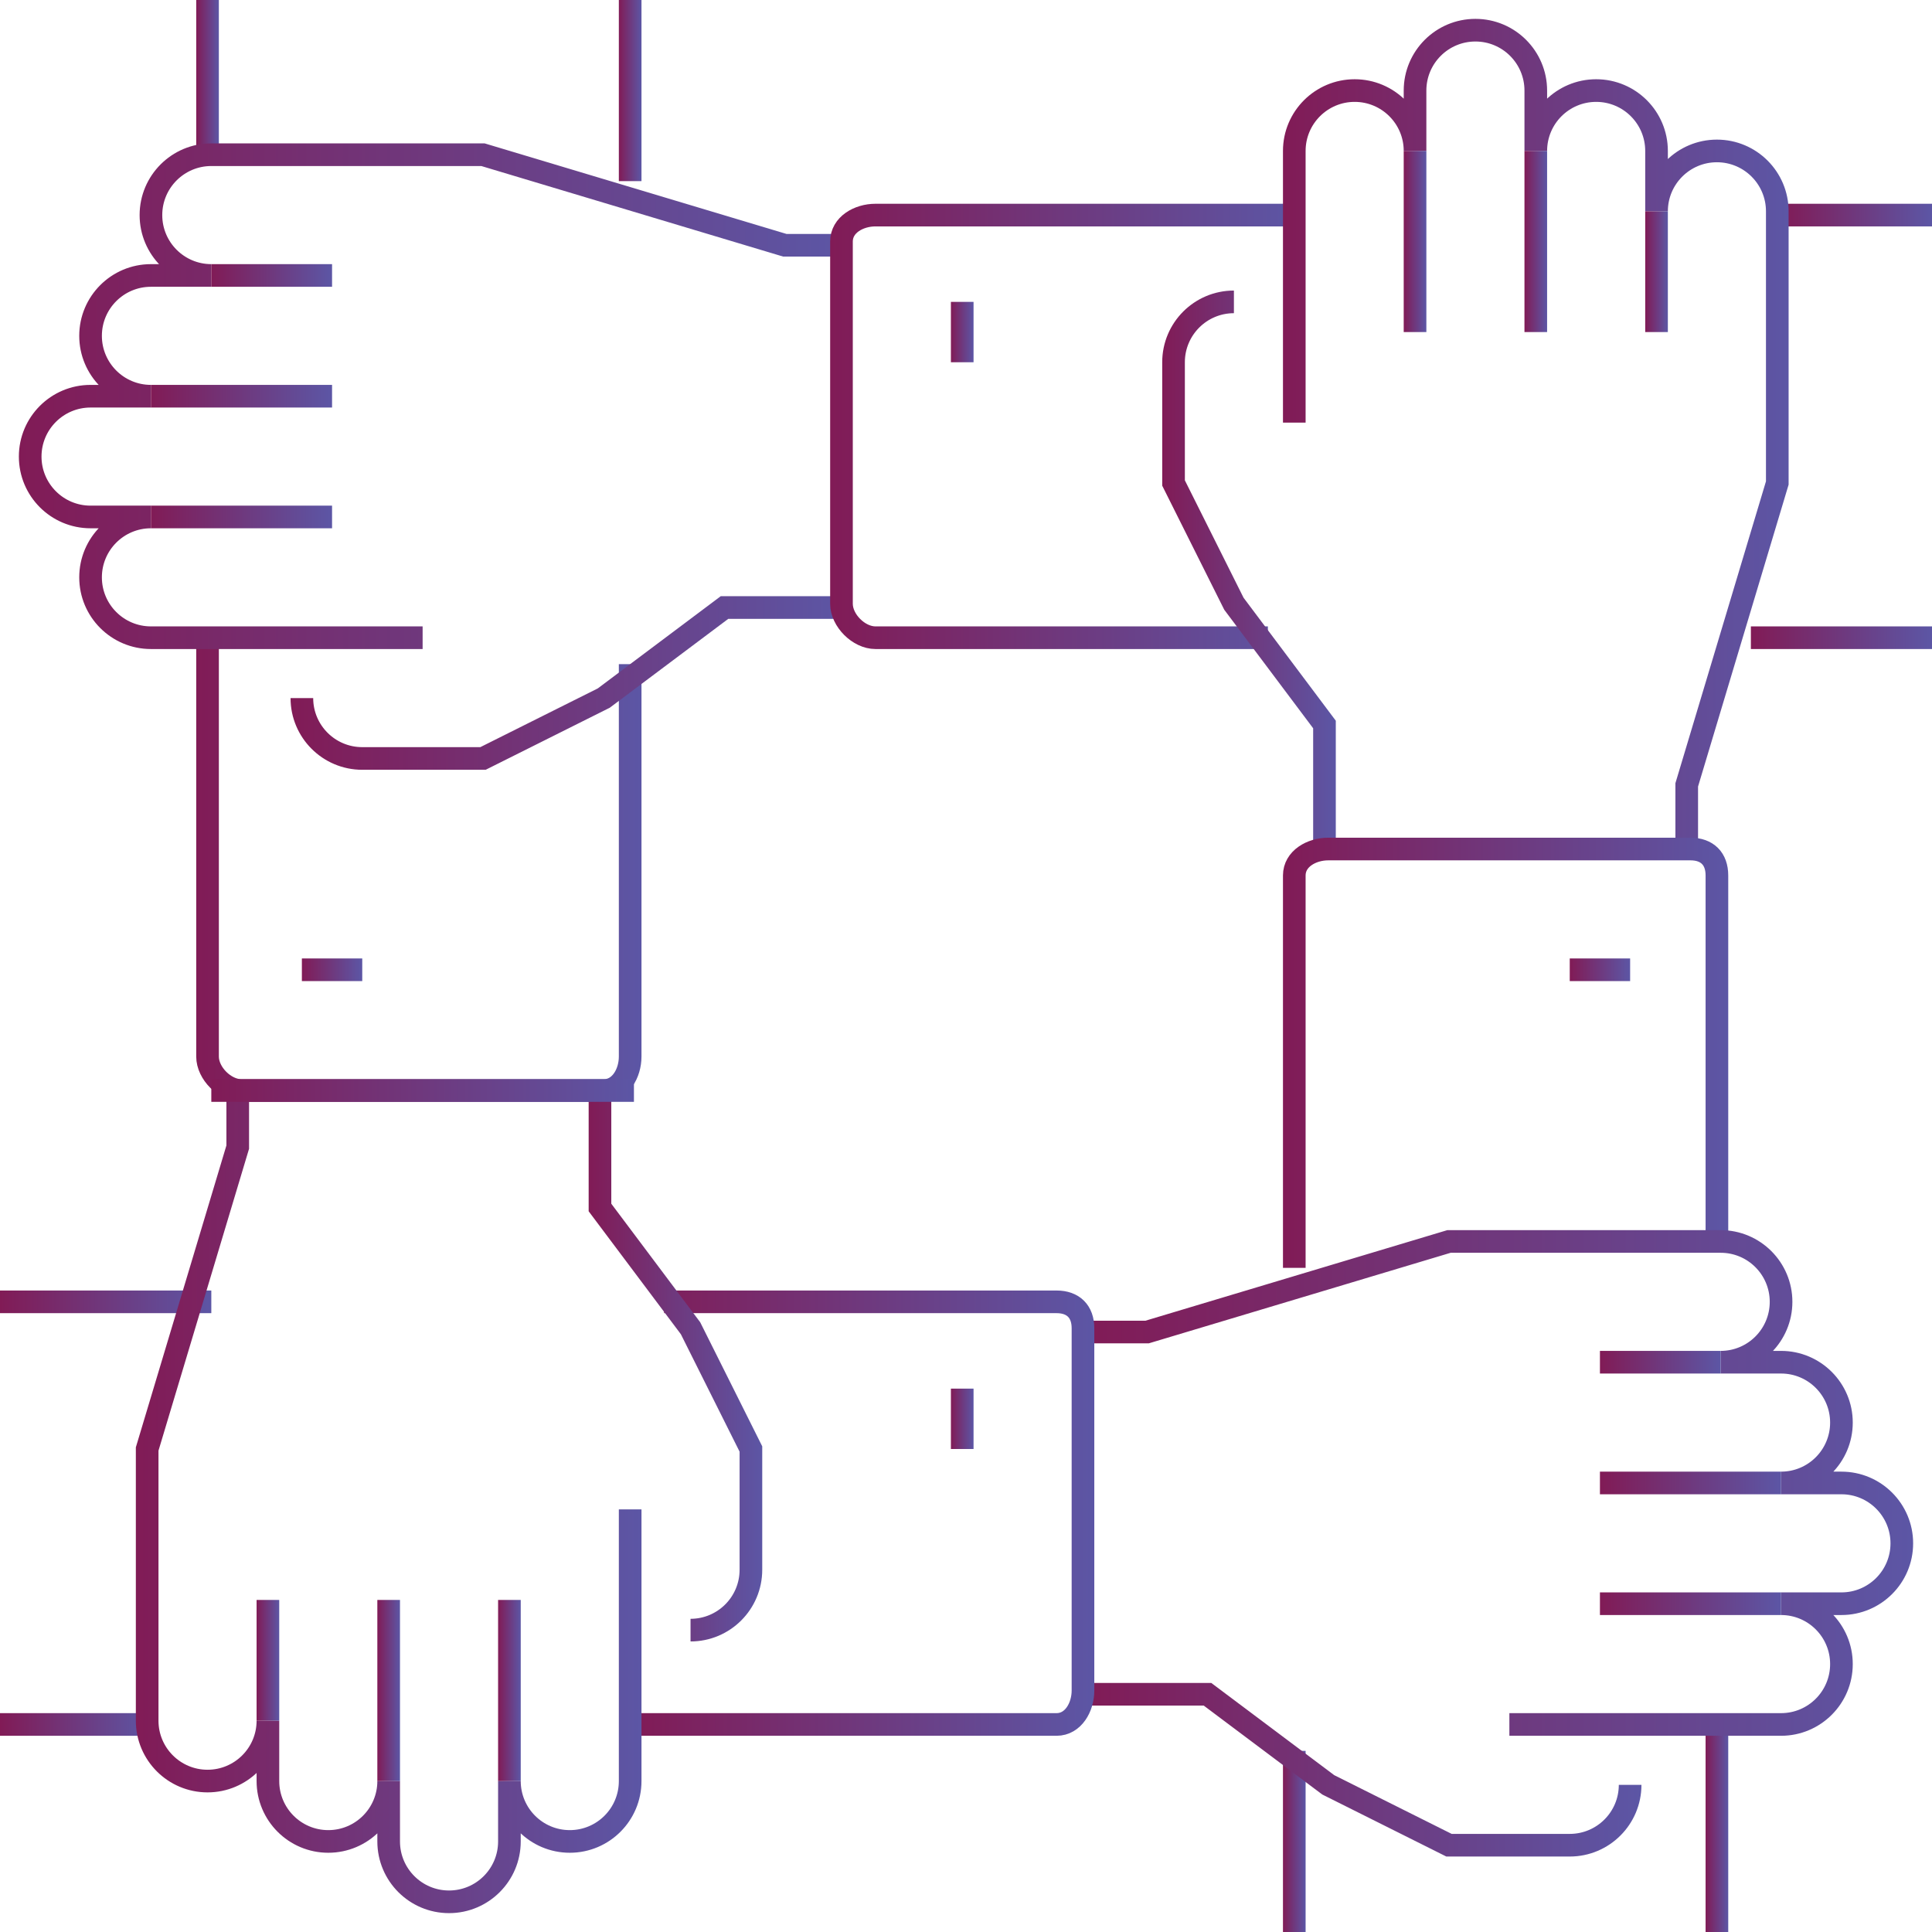 <?xml version="1.0" encoding="utf-8"?>
<!-- Generator: Adobe Illustrator 16.0.0, SVG Export Plug-In . SVG Version: 6.00 Build 0)  -->
<!DOCTYPE svg PUBLIC "-//W3C//DTD SVG 1.1//EN" "http://www.w3.org/Graphics/SVG/1.1/DTD/svg11.dtd">
<svg version="1.1" id="Layer_1" xmlns="http://www.w3.org/2000/svg" xmlns:xlink="http://www.w3.org/1999/xlink" x="0px" y="0px"
	 width="256px" height="256px" viewBox="0 0 256 256" enable-background="new 0 0 256 256" xml:space="preserve">
<g>
	<g>
		<g>
			<g>
				<linearGradient id="SVGID_1_" gradientUnits="userSpaceOnUse" x1="40" y1="128.5" x2="48" y2="128.5">
					<stop  offset="0" style="stop-color:#811B56"/>
					<stop  offset="1" style="stop-color:#5C56A5"/>
				</linearGradient>
				<line fill="none" stroke="url(#SVGID_1_)" stroke-width="3" stroke-miterlimit="10" x1="40" y1="128.5" x2="48" y2="128.5"/>
				<linearGradient id="SVGID_2_" gradientUnits="userSpaceOnUse" x1="26" y1="10" x2="29" y2="10">
					<stop  offset="0" style="stop-color:#811B56"/>
					<stop  offset="1" style="stop-color:#5C56A5"/>
				</linearGradient>
				<line fill="none" stroke="url(#SVGID_2_)" stroke-width="3" stroke-miterlimit="10" x1="27.5" y1="20" x2="27.5" y2="0"/>
				<linearGradient id="SVGID_3_" gradientUnits="userSpaceOnUse" x1="26" y1="115" x2="85" y2="115">
					<stop  offset="0" style="stop-color:#811B56"/>
					<stop  offset="1" style="stop-color:#5C56A5"/>
				</linearGradient>
				<path fill="none" stroke="url(#SVGID_3_)" stroke-width="3" stroke-miterlimit="10" d="M83.5,88v52c0,2.211-1.289,4.5-3.5,4.5
					H32c-2.211,0-4.5-2.289-4.5-4.5V84"/>
				<linearGradient id="SVGID_4_" gradientUnits="userSpaceOnUse" x1="82" y1="12" x2="85" y2="12">
					<stop  offset="0" style="stop-color:#811B56"/>
					<stop  offset="1" style="stop-color:#5C56A5"/>
				</linearGradient>
				<line fill="none" stroke="url(#SVGID_4_)" stroke-width="3" stroke-miterlimit="10" x1="83.5" y1="0" x2="83.5" y2="24"/>
			</g>
			<g>
				<g>
					<g>
						<linearGradient id="SVGID_5_" gradientUnits="userSpaceOnUse" x1="2.5" y1="52.5" x2="112" y2="52.5">
							<stop  offset="0" style="stop-color:#811B56"/>
							<stop  offset="1" style="stop-color:#5C56A5"/>
						</linearGradient>
						<path fill="none" stroke="url(#SVGID_5_)" stroke-width="3" stroke-miterlimit="10" d="M112,32.5h-8l-40-12H28
							c-4.418,0-8,3.582-8,8s3.582,8,8,8h-8c-4.418,0-8,3.582-8,8s3.582,8,8,8h-8c-4.418,0-8,3.582-8,8s3.582,8,8,8h8
							c-4.418,0-8,3.582-8,8s3.582,8,8,8h36"/>
						<linearGradient id="SVGID_6_" gradientUnits="userSpaceOnUse" x1="20" y1="68.5" x2="44" y2="68.5">
							<stop  offset="0" style="stop-color:#811B56"/>
							<stop  offset="1" style="stop-color:#5C56A5"/>
						</linearGradient>
						<line fill="none" stroke="url(#SVGID_6_)" stroke-width="3" stroke-miterlimit="10" x1="20" y1="68.5" x2="44" y2="68.5"/>
						<linearGradient id="SVGID_7_" gradientUnits="userSpaceOnUse" x1="20" y1="52.5" x2="44" y2="52.5">
							<stop  offset="0" style="stop-color:#811B56"/>
							<stop  offset="1" style="stop-color:#5C56A5"/>
						</linearGradient>
						<line fill="none" stroke="url(#SVGID_7_)" stroke-width="3" stroke-miterlimit="10" x1="20" y1="52.5" x2="44" y2="52.5"/>
						<linearGradient id="SVGID_8_" gradientUnits="userSpaceOnUse" x1="28" y1="36.5" x2="44" y2="36.5">
							<stop  offset="0" style="stop-color:#811B56"/>
							<stop  offset="1" style="stop-color:#5C56A5"/>
						</linearGradient>
						<line fill="none" stroke="url(#SVGID_8_)" stroke-width="3" stroke-miterlimit="10" x1="28" y1="36.5" x2="44" y2="36.5"/>
						<linearGradient id="SVGID_9_" gradientUnits="userSpaceOnUse" x1="38.5" y1="90.5" x2="112" y2="90.5">
							<stop  offset="0" style="stop-color:#811B56"/>
							<stop  offset="1" style="stop-color:#5C56A5"/>
						</linearGradient>
						<path fill="none" stroke="url(#SVGID_9_)" stroke-width="3" stroke-miterlimit="10" d="M40,92.5c0,4.418,3.582,8,8,8h16l16-8
							l16-12h16"/>
					</g>
				</g>
				<g>
					<linearGradient id="SVGID_10_" gradientUnits="userSpaceOnUse" x1="126" y1="44" x2="129" y2="44">
						<stop  offset="0" style="stop-color:#811B56"/>
						<stop  offset="1" style="stop-color:#5C56A5"/>
					</linearGradient>
					<line fill="none" stroke="url(#SVGID_10_)" stroke-width="3" stroke-miterlimit="10" x1="127.5" y1="40" x2="127.5" y2="48"/>
					<linearGradient id="SVGID_11_" gradientUnits="userSpaceOnUse" x1="236" y1="28.5" x2="256" y2="28.5">
						<stop  offset="0" style="stop-color:#811B56"/>
						<stop  offset="1" style="stop-color:#5C56A5"/>
					</linearGradient>
					<line fill="none" stroke="url(#SVGID_11_)" stroke-width="3" stroke-miterlimit="10" x1="236" y1="28.5" x2="256" y2="28.5"/>
					<linearGradient id="SVGID_12_" gradientUnits="userSpaceOnUse" x1="110" y1="56.5" x2="172" y2="56.5">
						<stop  offset="0" style="stop-color:#811B56"/>
						<stop  offset="1" style="stop-color:#5C56A5"/>
					</linearGradient>
					<path fill="none" stroke="url(#SVGID_12_)" stroke-width="3" stroke-miterlimit="10" d="M168,84.5h-52
						c-2.211,0-4.5-2.289-4.5-4.5V32c0-2.211,2.289-3.5,4.5-3.5h56"/>
					<linearGradient id="SVGID_13_" gradientUnits="userSpaceOnUse" x1="232" y1="84.5" x2="256" y2="84.5">
						<stop  offset="0" style="stop-color:#811B56"/>
						<stop  offset="1" style="stop-color:#5C56A5"/>
					</linearGradient>
					<line fill="none" stroke="url(#SVGID_13_)" stroke-width="3" stroke-miterlimit="10" x1="256" y1="84.5" x2="232" y2="84.5"/>
				</g>
			</g>
			<g>
				<g>
					<g>
						<linearGradient id="SVGID_14_" gradientUnits="userSpaceOnUse" x1="170" y1="57.25" x2="237" y2="57.25">
							<stop  offset="0" style="stop-color:#811B56"/>
							<stop  offset="1" style="stop-color:#5C56A5"/>
						</linearGradient>
						<path fill="none" stroke="url(#SVGID_14_)" stroke-width="3" stroke-miterlimit="10" d="M223.5,112v-8l12-40V28
							c0-4.418-3.582-8-8-8s-8,3.582-8,8v-8c0-4.418-3.582-8-8-8s-8,3.582-8,8v-8c0-4.418-3.582-8-8-8s-8,3.582-8,8v8
							c0-4.418-3.582-8-8-8s-8,3.582-8,8v36"/>
						<linearGradient id="SVGID_15_" gradientUnits="userSpaceOnUse" x1="186" y1="32" x2="189" y2="32">
							<stop  offset="0" style="stop-color:#811B56"/>
							<stop  offset="1" style="stop-color:#5C56A5"/>
						</linearGradient>
						<line fill="none" stroke="url(#SVGID_15_)" stroke-width="3" stroke-miterlimit="10" x1="187.5" y1="20" x2="187.5" y2="44"/>
						<linearGradient id="SVGID_16_" gradientUnits="userSpaceOnUse" x1="202" y1="32" x2="205" y2="32">
							<stop  offset="0" style="stop-color:#811B56"/>
							<stop  offset="1" style="stop-color:#5C56A5"/>
						</linearGradient>
						<line fill="none" stroke="url(#SVGID_16_)" stroke-width="3" stroke-miterlimit="10" x1="203.5" y1="20" x2="203.5" y2="44"/>
						<linearGradient id="SVGID_17_" gradientUnits="userSpaceOnUse" x1="218" y1="36" x2="221" y2="36">
							<stop  offset="0" style="stop-color:#811B56"/>
							<stop  offset="1" style="stop-color:#5C56A5"/>
						</linearGradient>
						<line fill="none" stroke="url(#SVGID_17_)" stroke-width="3" stroke-miterlimit="10" x1="219.5" y1="28" x2="219.5" y2="44"/>
						<linearGradient id="SVGID_18_" gradientUnits="userSpaceOnUse" x1="154" y1="75.25" x2="177" y2="75.25">
							<stop  offset="0" style="stop-color:#811B56"/>
							<stop  offset="1" style="stop-color:#5C56A5"/>
						</linearGradient>
						<path fill="none" stroke="url(#SVGID_18_)" stroke-width="3" stroke-miterlimit="10" d="M163.5,40c-4.418,0-8,3.582-8,8v16
							l8,16l12,16v16"/>
					</g>
				</g>
				<g>
					<linearGradient id="SVGID_19_" gradientUnits="userSpaceOnUse" x1="208" y1="128.5" x2="216" y2="128.5">
						<stop  offset="0" style="stop-color:#811B56"/>
						<stop  offset="1" style="stop-color:#5C56A5"/>
					</linearGradient>
					
						<line fill="none" stroke="url(#SVGID_19_)" stroke-width="3" stroke-miterlimit="10" x1="208" y1="128.5" x2="216" y2="128.5"/>
					<linearGradient id="SVGID_20_" gradientUnits="userSpaceOnUse" x1="170" y1="244" x2="173" y2="244">
						<stop  offset="0" style="stop-color:#811B56"/>
						<stop  offset="1" style="stop-color:#5C56A5"/>
					</linearGradient>
					
						<line fill="none" stroke="url(#SVGID_20_)" stroke-width="3" stroke-miterlimit="10" x1="171.5" y1="232" x2="171.5" y2="256"/>
					<linearGradient id="SVGID_21_" gradientUnits="userSpaceOnUse" x1="170" y1="139.5" x2="229" y2="139.5">
						<stop  offset="0" style="stop-color:#811B56"/>
						<stop  offset="1" style="stop-color:#5C56A5"/>
					</linearGradient>
					<path fill="none" stroke="url(#SVGID_21_)" stroke-width="3" stroke-miterlimit="10" d="M227.5,164v-48
						c0-2.211-1.289-3.5-3.5-3.5h-48c-2.211,0-4.5,1.289-4.5,3.5v52"/>
					<linearGradient id="SVGID_22_" gradientUnits="userSpaceOnUse" x1="226" y1="242" x2="229" y2="242">
						<stop  offset="0" style="stop-color:#811B56"/>
						<stop  offset="1" style="stop-color:#5C56A5"/>
					</linearGradient>
					
						<line fill="none" stroke="url(#SVGID_22_)" stroke-width="3" stroke-miterlimit="10" x1="227.5" y1="256" x2="227.5" y2="228"/>
				</g>
			</g>
			<g>
				<g>
					<g>
						<linearGradient id="SVGID_23_" gradientUnits="userSpaceOnUse" x1="144" y1="196.5" x2="253.5" y2="196.5">
							<stop  offset="0" style="stop-color:#811B56"/>
							<stop  offset="1" style="stop-color:#5C56A5"/>
						</linearGradient>
						<path fill="none" stroke="url(#SVGID_23_)" stroke-width="3" stroke-miterlimit="10" d="M144,176.5h8l40-12h36
							c4.418,0,8,3.582,8,8s-3.582,8-8,8h8c4.418,0,8,3.582,8,8s-3.582,8-8,8h8c4.418,0,8,3.582,8,8s-3.582,8-8,8h-8
							c4.418,0,8,3.582,8,8s-3.582,8-8,8h-36"/>
						<linearGradient id="SVGID_24_" gradientUnits="userSpaceOnUse" x1="212" y1="212.5" x2="236" y2="212.5">
							<stop  offset="0" style="stop-color:#811B56"/>
							<stop  offset="1" style="stop-color:#5C56A5"/>
						</linearGradient>
						
							<line fill="none" stroke="url(#SVGID_24_)" stroke-width="3" stroke-miterlimit="10" x1="236" y1="212.5" x2="212" y2="212.5"/>
						<linearGradient id="SVGID_25_" gradientUnits="userSpaceOnUse" x1="212" y1="196.5" x2="236" y2="196.5">
							<stop  offset="0" style="stop-color:#811B56"/>
							<stop  offset="1" style="stop-color:#5C56A5"/>
						</linearGradient>
						
							<line fill="none" stroke="url(#SVGID_25_)" stroke-width="3" stroke-miterlimit="10" x1="236" y1="196.5" x2="212" y2="196.5"/>
						<linearGradient id="SVGID_26_" gradientUnits="userSpaceOnUse" x1="212" y1="180.5" x2="228" y2="180.5">
							<stop  offset="0" style="stop-color:#811B56"/>
							<stop  offset="1" style="stop-color:#5C56A5"/>
						</linearGradient>
						
							<line fill="none" stroke="url(#SVGID_26_)" stroke-width="3" stroke-miterlimit="10" x1="228" y1="180.5" x2="212" y2="180.5"/>
						<linearGradient id="SVGID_27_" gradientUnits="userSpaceOnUse" x1="144" y1="234.5" x2="217.5" y2="234.5">
							<stop  offset="0" style="stop-color:#811B56"/>
							<stop  offset="1" style="stop-color:#5C56A5"/>
						</linearGradient>
						<path fill="none" stroke="url(#SVGID_27_)" stroke-width="3" stroke-miterlimit="10" d="M216,236.5c0,4.418-3.582,8-8,8h-16
							l-16-8l-16-12h-16"/>
					</g>
				</g>
				<g>
					<linearGradient id="SVGID_28_" gradientUnits="userSpaceOnUse" x1="126" y1="188" x2="129" y2="188">
						<stop  offset="0" style="stop-color:#811B56"/>
						<stop  offset="1" style="stop-color:#5C56A5"/>
					</linearGradient>
					
						<line fill="none" stroke="url(#SVGID_28_)" stroke-width="3" stroke-miterlimit="10" x1="127.5" y1="184" x2="127.5" y2="192"/>
					<linearGradient id="SVGID_29_" gradientUnits="userSpaceOnUse" x1="0" y1="172.5" x2="28" y2="172.5">
						<stop  offset="0" style="stop-color:#811B56"/>
						<stop  offset="1" style="stop-color:#5C56A5"/>
					</linearGradient>
					<line fill="none" stroke="url(#SVGID_29_)" stroke-width="3" stroke-miterlimit="10" x1="28" y1="172.5" x2="0" y2="172.5"/>
					<linearGradient id="SVGID_30_" gradientUnits="userSpaceOnUse" x1="84" y1="200.5" x2="145" y2="200.5">
						<stop  offset="0" style="stop-color:#811B56"/>
						<stop  offset="1" style="stop-color:#5C56A5"/>
					</linearGradient>
					<path fill="none" stroke="url(#SVGID_30_)" stroke-width="3" stroke-miterlimit="10" d="M84,228.5h56
						c2.211,0,3.5-2.289,3.5-4.5v-48c0-2.211-1.289-3.5-3.5-3.5H88"/>
					<linearGradient id="SVGID_31_" gradientUnits="userSpaceOnUse" x1="0" y1="228.5" x2="20" y2="228.5">
						<stop  offset="0" style="stop-color:#811B56"/>
						<stop  offset="1" style="stop-color:#5C56A5"/>
					</linearGradient>
					<line fill="none" stroke="url(#SVGID_31_)" stroke-width="3" stroke-miterlimit="10" x1="0" y1="228.5" x2="20" y2="228.5"/>
				</g>
			</g>
			<g>
				<g>
					<linearGradient id="SVGID_32_" gradientUnits="userSpaceOnUse" x1="18" y1="198.75" x2="85" y2="198.75">
						<stop  offset="0" style="stop-color:#811B56"/>
						<stop  offset="1" style="stop-color:#5C56A5"/>
					</linearGradient>
					<path fill="none" stroke="url(#SVGID_32_)" stroke-width="3" stroke-miterlimit="10" d="M31.5,144v8l-12,40v36
						c0,4.418,3.582,8,8,8s8-3.582,8-8v8c0,4.418,3.582,8,8,8s8-3.582,8-8v8c0,4.418,3.582,8,8,8s8-3.582,8-8v-8
						c0,4.418,3.582,8,8,8s8-3.582,8-8v-36"/>
					<linearGradient id="SVGID_33_" gradientUnits="userSpaceOnUse" x1="66" y1="224" x2="69" y2="224">
						<stop  offset="0" style="stop-color:#811B56"/>
						<stop  offset="1" style="stop-color:#5C56A5"/>
					</linearGradient>
					<line fill="none" stroke="url(#SVGID_33_)" stroke-width="3" stroke-miterlimit="10" x1="67.5" y1="236" x2="67.5" y2="212"/>
					<linearGradient id="SVGID_34_" gradientUnits="userSpaceOnUse" x1="50" y1="224" x2="53" y2="224">
						<stop  offset="0" style="stop-color:#811B56"/>
						<stop  offset="1" style="stop-color:#5C56A5"/>
					</linearGradient>
					<line fill="none" stroke="url(#SVGID_34_)" stroke-width="3" stroke-miterlimit="10" x1="51.5" y1="236" x2="51.5" y2="212"/>
					<linearGradient id="SVGID_35_" gradientUnits="userSpaceOnUse" x1="34" y1="220" x2="37" y2="220">
						<stop  offset="0" style="stop-color:#811B56"/>
						<stop  offset="1" style="stop-color:#5C56A5"/>
					</linearGradient>
					<line fill="none" stroke="url(#SVGID_35_)" stroke-width="3" stroke-miterlimit="10" x1="35.5" y1="228" x2="35.5" y2="212"/>
					<linearGradient id="SVGID_36_" gradientUnits="userSpaceOnUse" x1="78" y1="180.75" x2="101" y2="180.75">
						<stop  offset="0" style="stop-color:#811B56"/>
						<stop  offset="1" style="stop-color:#5C56A5"/>
					</linearGradient>
					<path fill="none" stroke="url(#SVGID_36_)" stroke-width="3" stroke-miterlimit="10" d="M91.5,216c4.418,0,8-3.582,8-8v-16
						l-8-16l-12-16v-16"/>
				</g>
			</g>
			<linearGradient id="SVGID_37_" gradientUnits="userSpaceOnUse" x1="28" y1="144.5" x2="84" y2="144.5">
				<stop  offset="0" style="stop-color:#811B56"/>
				<stop  offset="1" style="stop-color:#5C56A5"/>
			</linearGradient>
			<line fill="none" stroke="url(#SVGID_37_)" stroke-width="3" stroke-miterlimit="10" x1="28" y1="144.5" x2="84" y2="144.5"/>
		</g>
	</g>
</g>
</svg>
